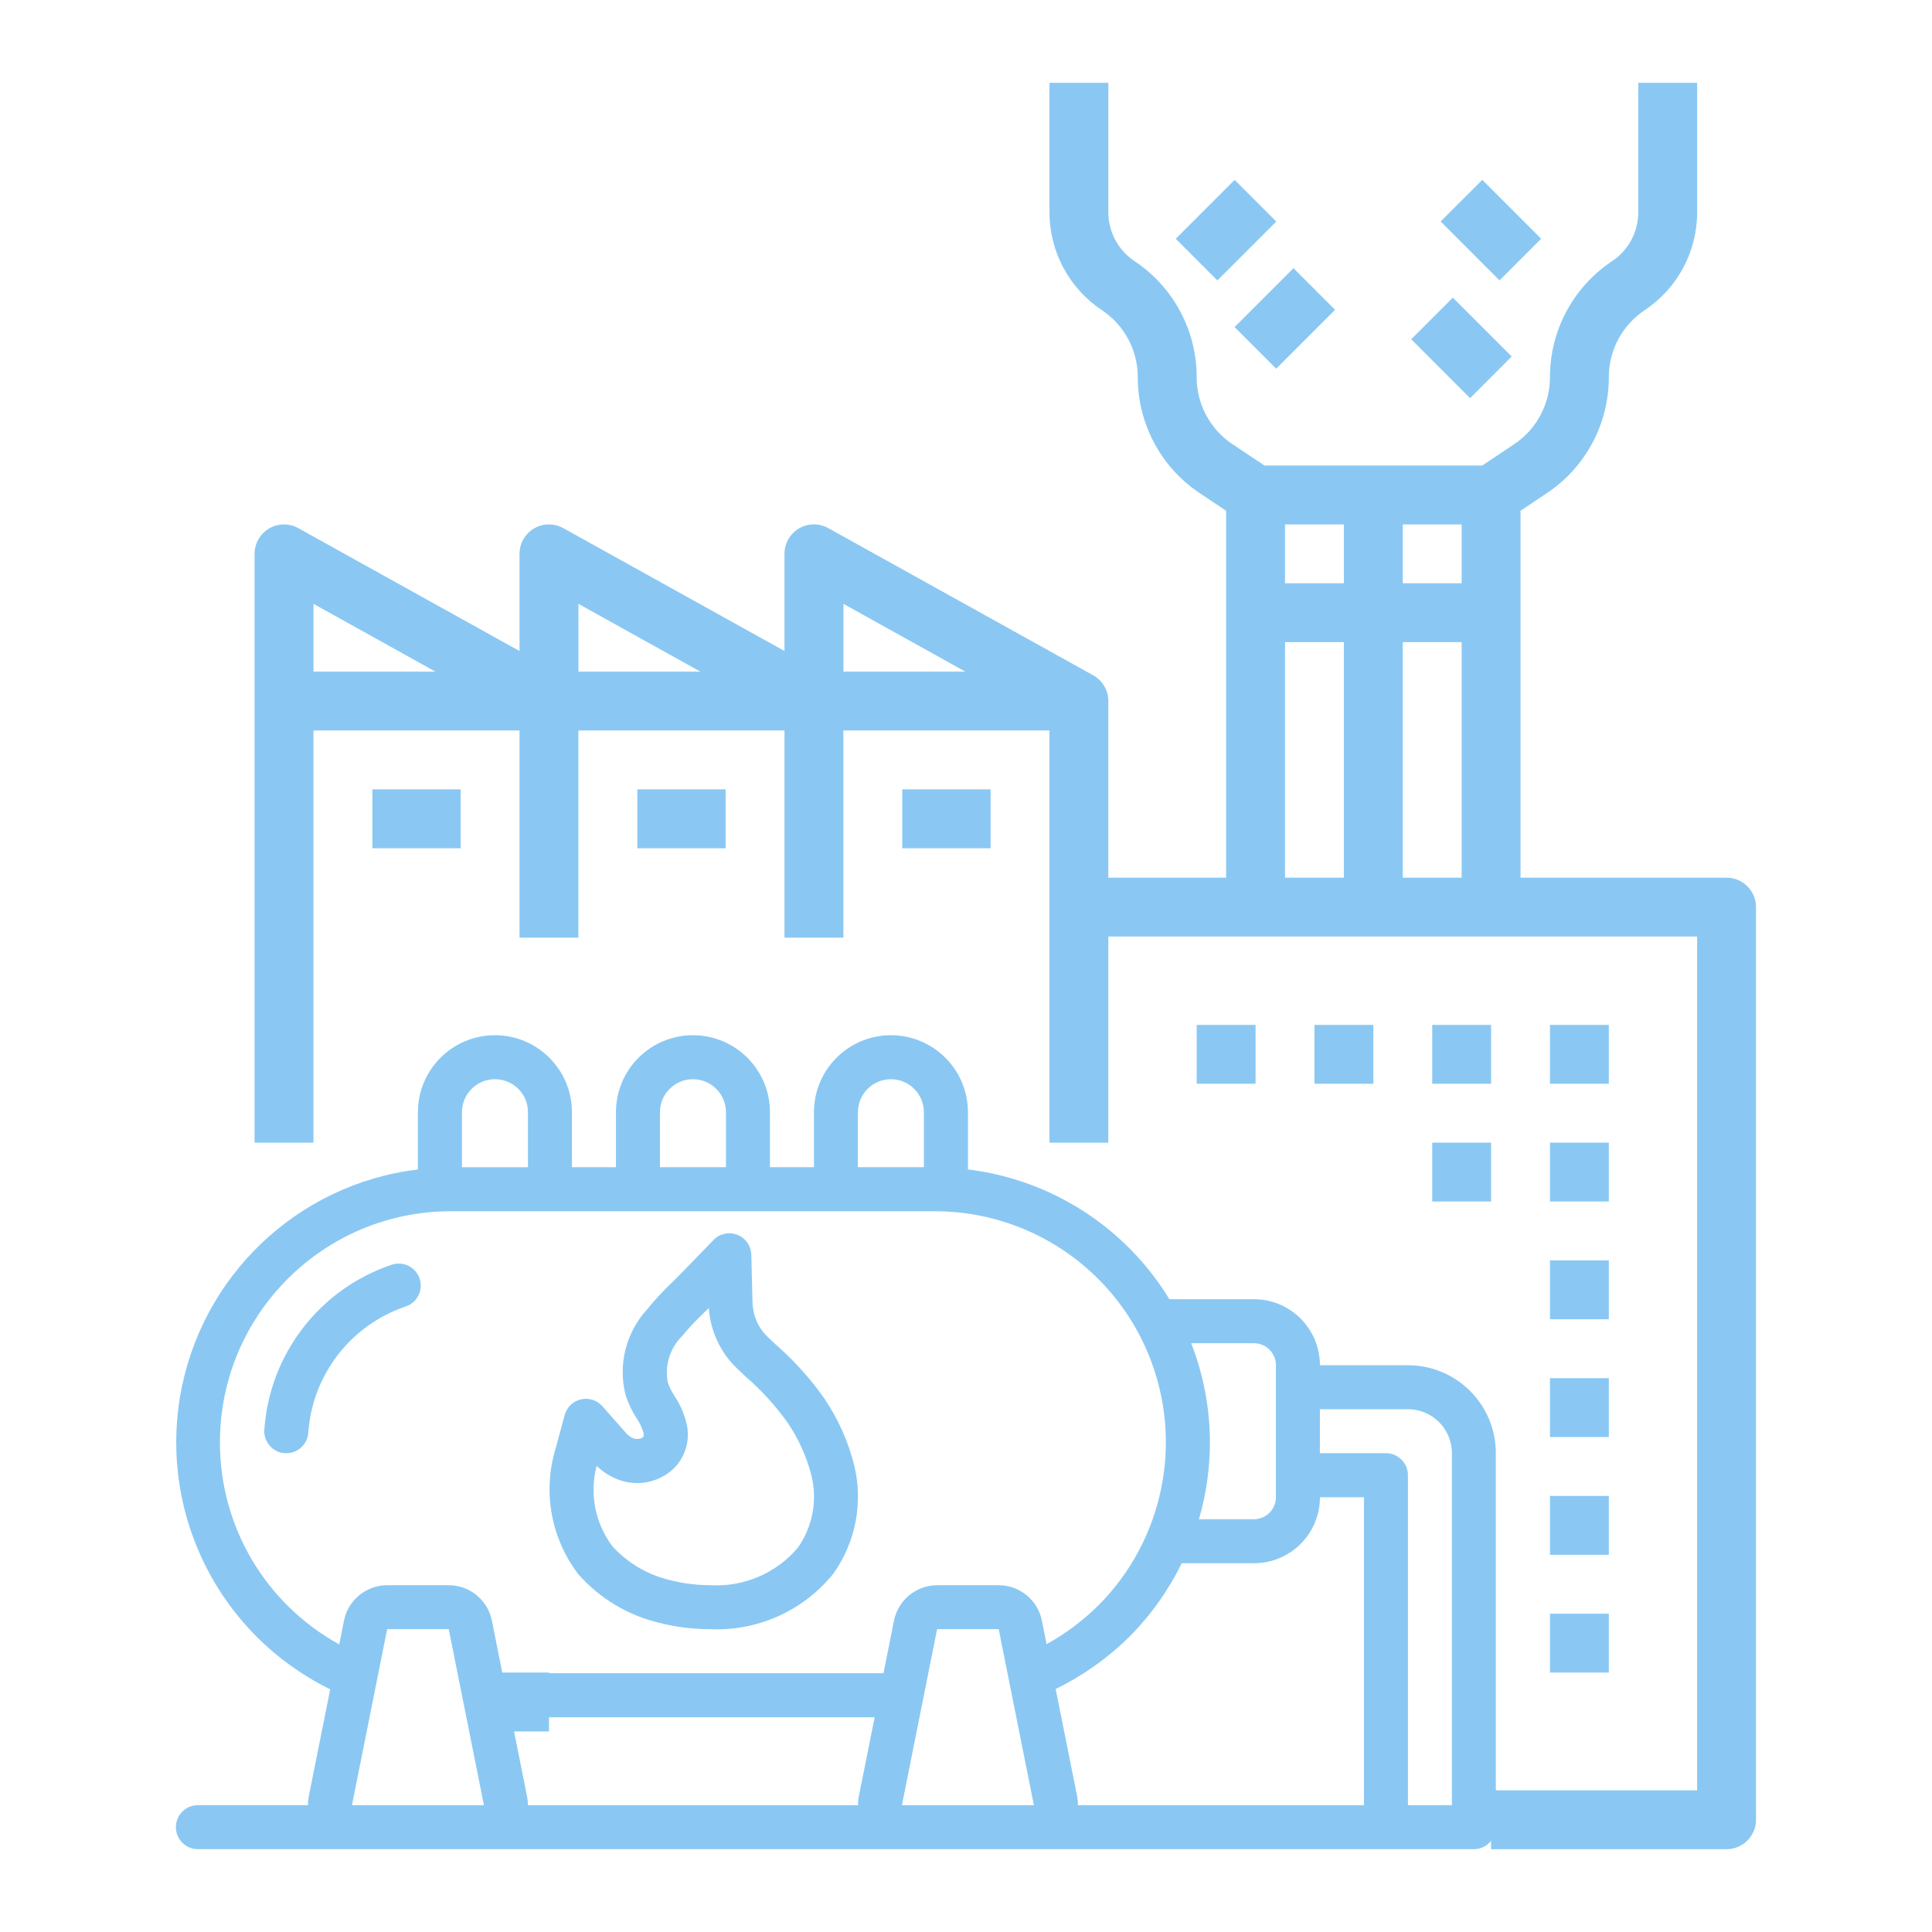 <?xml version="1.0" encoding="utf-8"?>
<!-- Generator: Adobe Illustrator 13.0.0, SVG Export Plug-In . SVG Version: 6.00 Build 14948)  -->
<!DOCTYPE svg PUBLIC "-//W3C//DTD SVG 1.1//EN" "http://www.w3.org/Graphics/SVG/1.1/DTD/svg11.dtd">
<svg version="1.1" id="Layer_1" xmlns="http://www.w3.org/2000/svg" xmlns:xlink="http://www.w3.org/1999/xlink" x="0px" y="0px"
	 width="70px" height="70px" viewBox="-0.5 -0.5 70 70" enable-background="new -0.5 -0.5 70 70" xml:space="preserve">
<g>
	<rect x="-0.5" y="-0.5" fill="none" width="70" height="70"/>
	<g>
		<path fill="#8AC8F3" d="M17.258,60.1h2.133v2.134h-2.133V60.1z"/>
		<path fill="#8AC8F3" d="M12.992,28.1h3.2v2.134h-3.2V28.1z"/>
		<path fill="#8AC8F3" d="M22.592,28.1h3.199v2.134h-3.199V28.1z"/>
		<path fill="#8AC8F3" d="M32.191,28.1h3.2v2.134h-3.2V28.1z"/>
		<path fill="#8AC8F3" d="M42.858,36.634h2.133v2.133h-2.133V36.634z"/>
		<path fill="#8AC8F3" d="M47.125,36.634h2.133v2.133h-2.133V36.634z"/>
		<path fill="#8AC8F3" d="M51.392,36.634h2.133v2.133h-2.133V36.634z"/>
		<path fill="#8AC8F3" d="M55.658,36.634h2.133v2.133h-2.133V36.634z"/>
		<path fill="#8AC8F3" d="M51.392,40.9h2.133v2.133h-2.133V40.9z"/>
		<path fill="#8AC8F3" d="M55.658,40.9h2.133v2.133h-2.133V40.9z"/>
		<path fill="#8AC8F3" d="M55.658,45.167h2.133V47.3h-2.133V45.167z"/>
		<path fill="#8AC8F3" d="M55.658,49.434h2.133v2.133h-2.133V49.434z"/>
		<path fill="#8AC8F3" d="M55.658,53.7h2.133v2.133h-2.133V53.7z"/>
		<path fill="#8AC8F3" d="M55.658,57.967h2.133V60.1h-2.133V57.967z"/>
		<path fill="#8AC8F3" d="M42.1,8.151l2.133-2.133l1.509,1.509L43.607,9.66L42.1,8.151z"/>
		<path fill="#8AC8F3" d="M44.231,11.35l2.133-2.133l1.508,1.508l-2.133,2.133L44.231,11.35z"/>
		<path fill="#8AC8F3" d="M51.697,7.525l1.509-1.508l2.133,2.133L53.83,9.659L51.697,7.525z"/>
		<path fill="#8AC8F3" d="M50.631,11.792l1.508-1.509l2.133,2.134l-1.508,1.509L50.631,11.792z"/>
		<g id="Page-1_1_">
			<g id="_x30_24---Gas-Storage">
				<path id="Shape_11_" fill="#8AC8F3" d="M14.199,46.837c0.271-0.091,0.473-0.317,0.53-0.596c0.057-0.28-0.039-0.568-0.251-0.758
					c-0.213-0.189-0.512-0.25-0.782-0.161c-2.607,0.875-4.43,3.234-4.619,5.979c-0.015,0.212,0.056,0.421,0.195,0.58
					c0.14,0.161,0.337,0.259,0.549,0.271h0.053c0.42,0.002,0.77-0.325,0.796-0.745c0.146-2.097,1.539-3.899,3.531-4.571
					L14.199,46.837z"/>
				<path id="Shape_10_" fill="#8AC8F3" d="M50.512,48.965h-3.189c0-1.322-1.07-2.392-2.391-2.392h-3.063
					c-1.586-2.602-4.274-4.333-7.298-4.702v-2.072c0-1.541-1.25-2.791-2.791-2.791c-1.54,0-2.789,1.25-2.789,2.791v1.991h-1.594
					v-1.991c0-1.541-1.249-2.791-2.791-2.791c-1.54,0-2.789,1.25-2.789,2.791v1.991h-1.594v-1.991c0-1.541-1.25-2.791-2.791-2.791
					s-2.79,1.25-2.79,2.791v2.072c-4.378,0.532-7.884,3.882-8.618,8.232c-0.733,4.35,1.48,8.663,5.44,10.604l-0.777,3.885
					c-0.019,0.104-0.029,0.208-0.027,0.313h-3.99c-0.44,0-0.797,0.355-0.797,0.797c0,0.439,0.356,0.797,0.797,0.797h46.23
					c0.44,0,0.797-0.357,0.797-0.797V52.152C53.699,50.391,52.271,48.965,50.512,48.965z M48.917,64.906H38.555
					c0.002-0.105-0.008-0.211-0.026-0.313l-0.78-3.896c0.988-0.484,1.892-1.126,2.674-1.898c0.772-0.776,1.411-1.676,1.892-2.66
					h2.618c1.32,0,2.391-1.07,2.391-2.391h1.595V64.906z M44.932,48.168c0.44,0,0.797,0.355,0.797,0.797v4.782
					c0,0.44-0.356,0.797-0.797,0.797h-1.992c0.264-0.907,0.397-1.845,0.398-2.789c-0.002-1.228-0.232-2.444-0.68-3.587H44.932z
					 M30.584,39.799c0-0.66,0.535-1.197,1.195-1.197c0.661,0,1.195,0.537,1.195,1.197v1.991h-2.391V39.799z M23.411,39.799
					c0-0.66,0.535-1.197,1.195-1.197c0.661,0,1.197,0.537,1.197,1.197v1.991h-2.392V39.799z M17.432,38.602
					c0.318,0,0.624,0.124,0.848,0.35c0.225,0.225,0.35,0.528,0.349,0.848v1.991h-2.392v-1.991
					C16.237,39.139,16.772,38.602,17.432,38.602z M7.469,51.755c0.002-4.622,3.749-8.368,8.369-8.37h17.537
					c3.383,0.001,6.434,2.04,7.729,5.166c1.295,3.128,0.58,6.727-1.813,9.121c-0.557,0.55-1.186,1.021-1.871,1.399l-0.171-0.855
					c-0.151-0.744-0.804-1.278-1.563-1.281h-2.232c-0.758,0.003-1.411,0.537-1.563,1.281l-0.381,1.908H17.703l-0.381-1.908
					c-0.151-0.744-0.804-1.278-1.563-1.281h-2.232c-0.759,0.003-1.412,0.537-1.563,1.281l-0.172,0.863
					C9.119,57.611,7.462,54.803,7.469,51.755L7.469,51.755z M33.453,57.733v0.795V57.733z M18.597,64.593l-0.575-2.874h13.169
					l-0.576,2.874c-0.02,0.104-0.027,0.208-0.027,0.313H18.628C18.628,64.801,18.618,64.695,18.597,64.593L18.597,64.593z
					 M13.527,57.733v0.795V57.733z M12.252,64.906l1.275-6.378h2.232l1.275,6.378H12.252z M32.178,64.906l1.275-6.378h2.232
					l1.275,6.378H32.178z M50.512,64.906V52.949c0-0.438-0.357-0.797-0.797-0.797h-2.393v-1.594h3.189
					c0.881,0,1.594,0.714,1.594,1.594v12.754H50.512z"/>
				<path id="Shape_9_" fill="#8AC8F3" d="M23.375,58.295c0.602,0.155,1.221,0.233,1.842,0.233c1.724,0.082,3.383-0.661,4.471-2.003
					c0.809-1.132,1.089-2.557,0.768-3.91c-0.217-0.876-0.588-1.708-1.095-2.455c-0.511-0.723-1.106-1.382-1.773-1.962l-0.231-0.219
					c-0.329-0.291-0.535-0.695-0.579-1.13c-0.008-0.077-0.013-0.154-0.015-0.231l-0.041-1.657c-0.01-0.322-0.209-0.605-0.507-0.722
					c-0.299-0.117-0.639-0.044-0.862,0.187l-1.129,1.165c-0.113,0.116-0.229,0.23-0.361,0.361c-0.321,0.305-0.623,0.629-0.902,0.972
					c-0.776,0.836-1.077,2.011-0.797,3.117c0.097,0.3,0.232,0.586,0.403,0.851c0.111,0.161,0.196,0.34,0.251,0.527
					c0.021,0.105-0.01,0.137-0.024,0.153c-0.045,0.044-0.119,0.069-0.273,0.064c-0.142-0.04-0.269-0.124-0.361-0.24l-0.833-0.944
					c-0.194-0.221-0.494-0.317-0.78-0.25c-0.285,0.066-0.511,0.284-0.588,0.568l-0.335,1.236c-0.467,1.562-0.155,3.252,0.839,4.543
					C21.232,57.416,22.249,58.024,23.375,58.295L23.375,58.295z M21.118,52.612c0.288,0.281,0.646,0.479,1.037,0.574
					c0.64,0.147,1.312-0.042,1.781-0.504c0.404-0.419,0.572-1.011,0.446-1.581c-0.087-0.367-0.238-0.716-0.448-1.03
					c-0.098-0.149-0.178-0.311-0.238-0.479c-0.119-0.612,0.076-1.244,0.518-1.685c0.239-0.288,0.496-0.563,0.768-0.819l0.201-0.198
					c0,0.044,0.007,0.087,0.01,0.128c0.086,0.813,0.465,1.568,1.07,2.12l0.238,0.224c0.575,0.498,1.09,1.061,1.534,1.68
					c0.401,0.591,0.696,1.247,0.87,1.94c0.216,0.898,0.033,1.844-0.5,2.598c-0.789,0.93-1.971,1.431-3.188,1.354
					c-0.484,0-0.967-0.062-1.436-0.182c-0.807-0.188-1.538-0.618-2.096-1.231C21.062,54.689,20.853,53.618,21.118,52.612
					L21.118,52.612z"/>
			</g>
		</g>
		<path fill="#8AC8F3" d="M62.059,31.3h-7.467V18.004l0.949-0.633c1.407-0.936,2.252-2.515,2.25-4.205
			c-0.001-0.976,0.487-1.888,1.301-2.429c1.188-0.79,1.901-2.123,1.899-3.55V2.5h-2.133v4.688c0.001,0.713-0.356,1.38-0.95,1.775
			c-1.407,0.936-2.252,2.514-2.25,4.203c0.001,0.977-0.487,1.889-1.3,2.43l-1.156,0.771h-7.888l-1.156-0.771
			c-0.813-0.541-1.301-1.453-1.3-2.43c0.002-1.689-0.843-3.268-2.25-4.203c-0.595-0.396-0.951-1.063-0.95-1.775V2.5h-2.134v4.688
			c-0.001,1.427,0.712,2.76,1.9,3.55c0.813,0.541,1.301,1.453,1.3,2.429c-0.002,1.69,0.843,3.27,2.25,4.205l0.95,0.633V31.3h-4.267
			V24.9c0-0.388-0.21-0.744-0.549-0.933l-9.6-5.333c-0.516-0.287-1.164-0.102-1.451,0.414c-0.088,0.158-0.134,0.336-0.134,0.518
			v3.521l-8.015-4.452c-0.515-0.287-1.165-0.102-1.451,0.414c-0.088,0.158-0.134,0.336-0.134,0.518v3.521l-8.015-4.452
			c-0.515-0.287-1.165-0.102-1.45,0.414c-0.088,0.158-0.135,0.336-0.135,0.518V40.9h2.134V25.967h7.466v7.507h2.133v-7.507h7.467
			v7.507h2.134v-7.507h7.466V40.9h2.134v-7.467h21.333v30.934h-7.467V66.5h8.534c0.589,0,1.066-0.478,1.066-1.066V32.367
			C63.125,31.777,62.647,31.3,62.059,31.3z M10.858,23.834v-2.455l4.417,2.455H10.858z M20.458,23.834v-2.455l4.417,2.455H20.458z
			 M30.059,23.834v-2.455l4.416,2.455H30.059z M48.191,31.3h-2.133v-8.533h2.133V31.3z M48.191,20.633h-2.133V18.5h2.133V20.633z
			 M52.458,31.3h-2.133v-8.533h2.133V31.3z M52.458,20.633h-2.133V18.5h2.133V20.633z"/>
	</g>
</g>
</svg>
